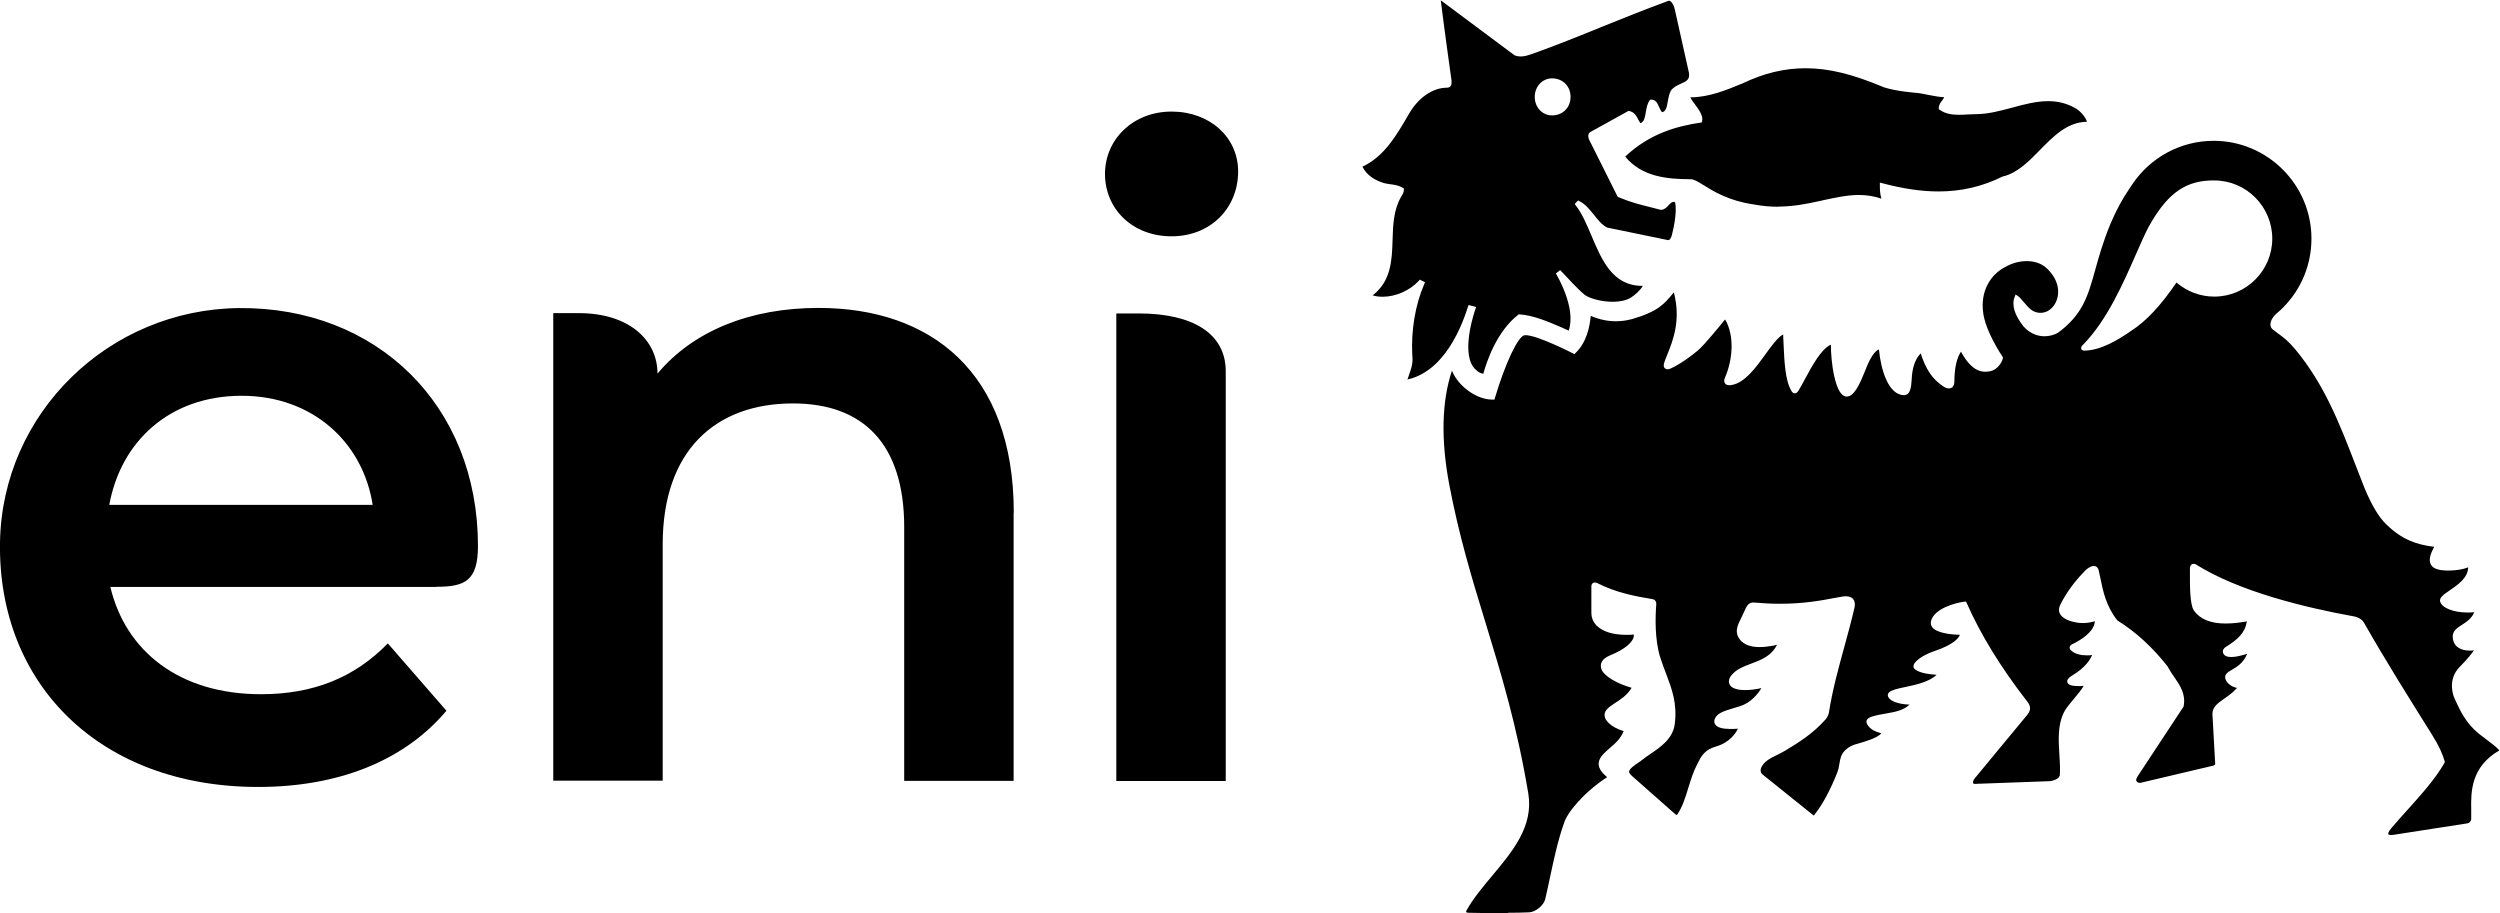<?xml version="1.0" encoding="UTF-8"?>
<svg id="Layer_2" data-name="Layer 2" xmlns="http://www.w3.org/2000/svg" viewBox="0 0 163.35 59.68">
  <defs>
    <style>
      .cls-1 {
        stroke-width: 0px;
      }
    </style>
  </defs>
  <g id="Layer_1-2" data-name="Layer 1">
    <g>
      <path class="cls-1" d="m98.52,59.68c-.49,0-.97,0-1.43-.02h0c-.36,0-.73-.01-1.12-.02-.11,0-.16-.03-.17-.04-.01-.02,0-.08.02-.11.44-.79,1.08-1.55,1.69-2.28,1.33-1.59,2.7-3.23,2.35-5.36-.74-4.44-1.79-7.88-2.81-11.21-.89-2.9-1.72-5.64-2.35-8.95-.56-2.95-.5-5.46.17-7.47.41,1.02,1.61,1.89,2.64,1.89.02,0,.04,0,.06,0h.08s.02-.08.02-.08c.68-2.29,1.52-4.07,1.95-4.13.02,0,.04,0,.06,0,.78,0,3.1,1.19,3.12,1.2l.07.04.06-.06c.75-.71.94-1.72,1.01-2.44.57.24,1.1.35,1.63.35.34,0,.69-.04,1.06-.14,1.71-.49,2.14-1.02,2.65-1.64.03-.04.06-.07.09-.11.48,1.83-.07,3.18-.43,4.07-.09.22-.16.4-.21.56,0,.02-.06.18.02.29.04.07.12.11.21.11.06,0,.13-.02.2-.05.66-.31,1.36-.82,1.8-1.2.42-.36,1.4-1.57,1.76-2.01.65,1.12.47,2.7,0,3.78-.02.04-.11.23-.02.38.05.09.15.14.3.14.05,0,.11,0,.17-.02.84-.15,1.55-1.12,2.17-1.98.41-.57.81-1.12,1.17-1.32.01.21.02.43.03.66.05,1.1.1,2.34.51,3.03.04.08.12.16.22.16.09,0,.17-.06.24-.17.12-.19.26-.45.42-.75.46-.85,1.07-1.99,1.7-2.26,0,.54.06,1.35.22,2.06.19.85.45,1.3.78,1.33.01,0,.03,0,.04,0,.49,0,.87-.86,1.22-1.74h0c.03-.07.05-.14.08-.2.26-.64.55-1.05.8-1.14.13,1.37.63,2.96,1.62,2.99h.01c.44,0,.48-.55.51-1.04.01-.17.02-.34.05-.5.11-.69.39-1.04.54-1.19.34,1.06.77,1.69,1.48,2.16.12.08.25.13.36.13.09,0,.17-.03.24-.09.08-.08.12-.21.12-.38,0-.84.16-1.55.43-1.93.09.17.23.39.34.54.4.53.79.77,1.25.77.14,0,.29-.02.44-.07.35-.11.65-.52.71-.82v-.05s-.02-.04-.02-.04c-.53-.79-1.18-2.02-1.27-2.9-.09-.65.01-1.27.28-1.8.27-.52.68-.93,1.21-1.19.41-.23.89-.36,1.36-.36.51,0,.94.15,1.26.43.29.26.79.81.79,1.57,0,.55-.26,1.03-.68,1.26-.15.08-.31.12-.48.12-.22,0-.43-.07-.6-.2-.16-.12-.31-.3-.46-.47-.15-.18-.29-.35-.44-.45l-.12-.08-.05.13c-.23.53-.03,1.2.56,1.95h0c.48.54,1.02.65,1.38.65.32,0,.65-.09.88-.23h0c1.62-1.19,1.96-2.41,2.43-4.1.24-.86.51-1.84,1-3.02.36-.85.77-1.62,1.24-2.3.05-.08.1-.16.15-.23l.03-.04c1.19-1.78,3.18-2.85,5.32-2.85,3.52,0,6.39,2.87,6.39,6.39,0,1.7-.66,3.3-1.85,4.5-.09.09-.2.2-.31.29-.34.27-.52.56-.52.82,0,.14.06.26.17.34.11.08.21.15.29.22.49.36.69.51,1.15,1.05,1.91,2.29,2.9,4.85,3.95,7.57.2.5.4,1.03.6,1.54.47,1.11.92,1.87,1.4,2.33,1.04,1.02,1.98,1.33,3.14,1.48,0,.02-.02.04-.03.05-.16.32-.5.98.02,1.32.25.16.7.18.94.18.48,0,.97-.08,1.29-.21-.01.69-.7,1.16-1.2,1.5-.41.28-.7.48-.63.74.12.41.87.71,1.78.71.15,0,.3,0,.45-.02-.17.41-.5.63-.8.82-.31.2-.6.39-.61.75,0,.25.07.47.23.63.2.2.5.31.89.31.09,0,.18,0,.27-.02-.16.23-.46.61-.92,1.07-.88.88-.38,2.01-.37,2.02l.05.12c.33.72.7,1.54,1.56,2.24.2.16.38.29.55.42.3.23.57.42.79.67-1.88,1.08-1.86,2.75-1.84,3.86,0,.23,0,.46,0,.64-.05.25-.26.27-.27.27l-4.83.75s-.09.01-.13.01c-.12,0-.18-.03-.19-.06,0-.01-.04-.11.2-.39.34-.4.71-.81,1.06-1.2.89-.99,1.81-2.01,2.41-3.06l.02-.04v-.05c-.14-.5-.39-1.05-.78-1.67l-.06-.1c-1.54-2.46-3-4.78-4.44-7.31-.19-.34-.7-.42-.73-.42-3.14-.57-7.47-1.62-10.28-3.4h-.01s-.02-.01-.02-.01c-.03,0-.06-.01-.09-.01-.06,0-.12.02-.16.07-.09.09-.08.23-.08.24,0,.05,0,.12,0,.19v.02c0,.79-.02,2.12.26,2.53.39.56,1.08.85,2.07.85.51,0,.97-.07,1.27-.12.04,0,.09-.01.12-.02-.12.76-.59,1.18-1.39,1.68-.09.05-.24.21-.15.41.07.16.24.24.52.24.32,0,.72-.11,1.04-.21-.24.6-.67.85-.99,1.04-.26.15-.5.29-.44.57.07.29.39.55.77.62-.27.3-.57.52-.84.7-.41.29-.77.54-.77.99h0s.18,3.25.18,3.25c0,.03,0,.07-.02.08-.04.04-.12.07-.16.07l-4.7,1.11s-.04,0-.06,0c-.06,0-.14-.02-.2-.11-.06-.08.02-.23.05-.28l3.03-4.6v-.02c.15-.79-.23-1.35-.64-1.94-.13-.19-.27-.39-.38-.6h0s0-.02,0-.02c-.99-1.27-2.1-2.29-3.31-3.04-.74-.93-.95-1.96-1.1-2.72-.05-.23-.09-.42-.13-.59-.05-.16-.16-.25-.31-.25-.2,0-.42.17-.53.27-.74.75-1.31,1.53-1.68,2.31-.08.18-.09.35-.02.51.11.24.41.44.84.55.15.04.38.09.67.09.27,0,.54-.04.79-.12-.05.75-1.04,1.29-1.47,1.5-.02,0-.15.07-.18.19,0,.05,0,.13.08.21.29.27.72.33,1.04.33.11,0,.23,0,.35-.02-.11.27-.43.81-1.26,1.31-.29.17-.4.32-.36.47.05.17.29.25.74.25.12,0,.23,0,.33-.02-.15.27-.4.56-.64.85-.26.31-.51.6-.64.86-.43.85-.37,1.82-.31,2.77.03.46.06.93.03,1.38-.09.24-.39.33-.63.37l-4.94.18c-.06,0-.08-.02-.09-.04-.03-.07,0-.21.09-.31l3.48-4.21c.3-.4.06-.69-.06-.85-.01-.02-.03-.03-.04-.05-1.73-2.24-3-4.33-3.9-6.37l-.04-.08h-.09c-.68.09-2,.47-2.2,1.28-.03.15,0,.28.09.4.32.41,1.39.48,1.8.49-.07.19-.37.62-1.63,1.05-.04.01-1.03.34-1.34.82-.02.03-.07.11-.06.21,0,.05.03.12.12.19.33.25,1.01.32,1.39.34-.49.47-1.35.65-2.05.8-.49.1-.87.19-1.05.34-.09.08-.11.18-.07.29.09.24.56.49,1.4.52-.4.38-.95.48-1.53.58-.29.05-.59.1-.88.19-.06.01-.3.08-.38.24-.03.05-.04.14.01.25.21.39.58.5.82.58.03.01.08.03.12.04-.28.3-1.01.52-1.5.66-.08.02-.15.04-.21.06-.43.13-.66.39-.69.42-.24.25-.29.52-.34.83-.03.2-.07.41-.16.63-.46,1.16-.96,2.07-1.47,2.71h0v.02s-.01,0-.01,0h0s-.02.03-.04.03c0,0-.02,0-.05-.03l-3.3-2.65c-.2-.16-.09-.42-.09-.43.2-.43.59-.62,1.04-.84.18-.09.36-.18.55-.29.93-.56,1.83-1.14,2.61-2.02.2-.22.22-.44.23-.45.23-1.48.63-2.92,1.01-4.31.23-.84.47-1.71.67-2.59.04-.22.01-.4-.09-.52-.1-.13-.28-.19-.5-.19-.11,0-.19.02-.2.02-.17.03-.37.06-.57.1-.83.16-1.97.37-3.54.37-.54,0-1.1-.03-1.67-.08-.03,0-.05,0-.07,0-.31,0-.42.24-.61.67-.05.12-.11.23-.16.34-.24.48-.46.92-.09,1.4.25.33.69.5,1.29.5.26,0,.55-.03.88-.09.1-.02.2-.04.26-.06-.37.74-1.04.99-1.68,1.23-.51.19-.99.37-1.31.78-.11.13-.26.43-.04.68.15.17.48.27.94.27.32,0,.68-.04,1.07-.13-.2.34-.66.95-1.39,1.18-.13.04-.25.08-.36.11h0c-.71.21-1.17.35-1.31.76h0s0,0,0,0c-.04.14-.01.26.06.35.14.18.46.27.98.27.15,0,.31,0,.49-.02-.16.32-.56.92-1.45,1.17-.73.21-.96.65-1.15,1.03-.03.05-.06.11-.08.16-.24.45-.4.98-.56,1.49-.19.63-.39,1.28-.74,1.78,0,0,0,0-.02,0-.02,0-.06,0-.13-.07l-2.82-2.49c-.09-.08-.13-.15-.13-.15h0s0-.01,0-.01c-.03-.04-.04-.08-.03-.12.03-.19.38-.42.6-.57.09-.06.18-.12.25-.18.16-.13.34-.25.53-.38.69-.47,1.48-1.01,1.6-1.97.17-1.34-.19-2.28-.57-3.29-.13-.34-.26-.68-.38-1.06-.37-1.17-.32-2.67-.26-3.45.02-.24-.14-.34-.23-.35-1.17-.19-2.41-.44-3.56-1.02-.03-.02-.12-.07-.22-.07-.11,0-.23.07-.23.26v1.71c0,.22.05.55.35.85.39.39,1.06.6,1.96.6.15,0,.31,0,.47-.02,0,.05,0,.14-.04.24-.11.27-.46.69-1.54,1.13-.29.12-.48.29-.55.49-.08.23.02.43.04.48.04.07.36.67,1.94,1.14-.29.49-.73.77-1.09,1-.41.27-.8.52-.64.97,0,.02.19.55,1.21.86-.2.51-.59.84-.93,1.13-.26.23-.51.44-.63.7-.26.54.23.96.47,1.17,0,0,.01,0,.01.01-1.52.99-2.63,2.32-2.83,3.04-.4,1.13-.66,2.38-.92,3.59-.1.46-.19.9-.29,1.32-.1.45-.66.86-1.04.88-.45.02-.91.03-1.4.03h0Zm37.67-37.24s-.05.05-.12.12c-.08.07-.1.17-.08.24.01.03.06.11.18.11,1.1,0,2.29-.74,3.09-1.3.97-.62,1.93-1.65,2.95-3.15.69.59,1.56.92,2.47.92,2.09,0,3.79-1.7,3.79-3.79s-1.7-3.8-3.79-3.8c-.02,0-.04,0-.08,0-.1,0-.23,0-.3.01-1.65.09-2.79.98-3.94,3.08-.24.47-.5,1.06-.8,1.74-.83,1.89-1.86,4.24-3.38,5.83h0Zm-44.21,2.31c.09-.26.2-.59.2-.6.16-.47.11-.85.1-.9-.09-1.66.19-3.33.79-4.71l.04-.1-.34-.17-.06.07c-.58.64-1.51,1.05-2.37,1.05-.24,0-.45-.03-.65-.09,1.21-.94,1.26-2.3,1.3-3.61.03-.96.06-1.95.54-2.8.02-.05.05-.09.07-.12.07-.12.13-.22.13-.39v-.07l-.06-.03c-.28-.17-.56-.21-.82-.24-.2-.03-.38-.05-.57-.13h0c-.41-.14-.96-.42-1.26-1.02,1.44-.67,2.22-2.04,3.06-3.48.6-1.03,1.54-1.68,2.46-1.68.1,0,.18-.03.23-.09.07-.08.09-.21.07-.4-.17-1.23-.44-3.13-.7-5.22l4.83,3.6h.02c.11.05.24.07.37.07.26,0,.5-.08.69-.15h.02c1.62-.58,3.06-1.16,4.58-1.78,1.38-.56,2.8-1.13,4.38-1.71.01,0,.02,0,.03,0,.1,0,.28.18.37.56l.92,4.12c.09.47-.16.58-.52.74-.24.11-.49.22-.65.45-.11.19-.16.44-.2.68-.08.49-.16.7-.39.73-.07-.09-.13-.21-.18-.33-.1-.23-.21-.49-.51-.49h-.06l-.04.04c-.17.21-.21.49-.26.77-.06.35-.1.62-.35.73-.06-.08-.11-.17-.16-.26-.11-.22-.24-.47-.59-.54h-.04s-2.51,1.39-2.51,1.39h0s-.22.15-.04.52l1.85,3.7.04.02c.82.34,1.38.48,2.03.64.23.06.47.12.73.19h.02s.02,0,.02,0c.2,0,.35-.15.48-.29.11-.12.22-.23.33-.23.03,0,.06,0,.1.03.16.66-.15,1.93-.22,2.18-.02.07-.1.29-.22.29,0,0-.02,0-.02,0-.15-.03-3.72-.77-3.98-.82-.34-.17-.6-.51-.86-.83-.28-.35-.57-.71-.96-.9l-.08-.04-.22.23.06.08c.42.53.72,1.25,1.04,2,.68,1.61,1.39,3.27,3.32,3.27h.03c-.15.28-.52.61-.8.78-.29.17-.69.26-1.16.26-.75,0-1.5-.22-1.82-.44-.45-.36-1.35-1.35-1.36-1.36l-.26-.27-.28.22.05.09s1.3,2.16.79,3.64c-.15-.06-.29-.12-.43-.19h0c-.91-.39-1.85-.8-2.78-.87h-.04s-.04.02-.04.02c-1.4,1.08-2.06,3.03-2.29,3.86-.26-.02-.51-.25-.66-.45-.8-1.12.14-3.77.15-3.79l.04-.12-.49-.13-.04.1s-.03.08-.04.13c-.15.45-.51,1.51-1.17,2.52-.77,1.17-1.7,1.89-2.76,2.12h0Zm9.43-19.63c-.63,0-1.13.53-1.13,1.21s.49,1.21,1.13,1.21c.7,0,1.21-.51,1.21-1.21s-.51-1.21-1.21-1.21h0Zm14.8,8.39c-.54,0-1.07-.05-1.61-.15h0c-1.66-.24-2.64-.86-3.3-1.27-.36-.22-.61-.38-.84-.38-1.59,0-3.21-.18-4.27-1.48,1.66-1.55,3.43-1.99,4.93-2.22h.07s.02-.08.02-.08c.11-.34-.21-.77-.49-1.15-.07-.09-.24-.33-.28-.42h.01c1.21,0,2.34-.47,3.43-.92h0c1.38-.66,2.72-.98,4.09-.98,1.53,0,3.07.38,5.14,1.25h0s0,0,0,0c.82.27,2.15.36,2.22.37.22.03.44.07.66.12.37.07.72.14,1.04.15-.03.08-.08.15-.14.23-.09.12-.21.26-.21.49v.06l.05.04c.41.29.87.33,1.27.33.18,0,.36,0,.54-.02.18,0,.37-.02.55-.02.81,0,1.62-.22,2.4-.43.77-.21,1.57-.42,2.34-.42.66,0,1.24.15,1.79.47h0c.28.15.66.56.74.88-1.28.01-2.18.94-3.06,1.83-.72.74-1.46,1.5-2.42,1.74h-.01s-.01,0-.01,0c-1.33.66-2.7.98-4.2.98-1.12,0-2.32-.18-3.68-.54l-.15-.04v.15c0,.29,0,.55.1.9-.47-.16-.95-.24-1.47-.24-.76,0-1.52.17-2.32.34l-.17.04c-.9.2-1.8.38-2.81.38h0Z"/>
      <path class="cls-1" d="m28.51,38.35H7.21c1,4.21,4.52,7.01,9.84,7.01,3.43,0,6.12-1.09,8.29-3.32l3.83,4.4c-2.75,3.26-7.04,4.98-12.3,4.98C6.53,51.42-.14,44.71,0,35.46c.13-8.49,7.13-15.25,15.62-15.33,9.01-.08,15.61,6.36,15.61,15.54,0,2.29-.86,2.67-2.72,2.67h0Zm-21.37-5.36h17.21c-.62-4.03-3.87-7.13-8.56-7.13s-7.89,2.96-8.65,7.13h0Zm59.09.53v17.5h-7.15v-16.59c0-5.43-2.69-8.07-7.26-8.07-5.09,0-8.52,3.09-8.52,9.21v15.44h-7.15v-30.55h1.66c3.31,0,5.15,1.77,5.15,3.95h0c2.35-2.8,6.06-4.29,10.52-4.29,7.32,0,12.76,4.18,12.76,13.38h0Zm5.97-22.15c0-2.28,1.85-4.08,4.35-4.08s4.35,1.68,4.35,3.91c0,2.39-1.79,4.24-4.35,4.24s-4.35-1.79-4.35-4.08h0Zm.74,9.11h1.46c3.54,0,5.69,1.31,5.69,3.78v26.77h-7.15v-30.55h0Z"/>
    </g>
  </g>
</svg>